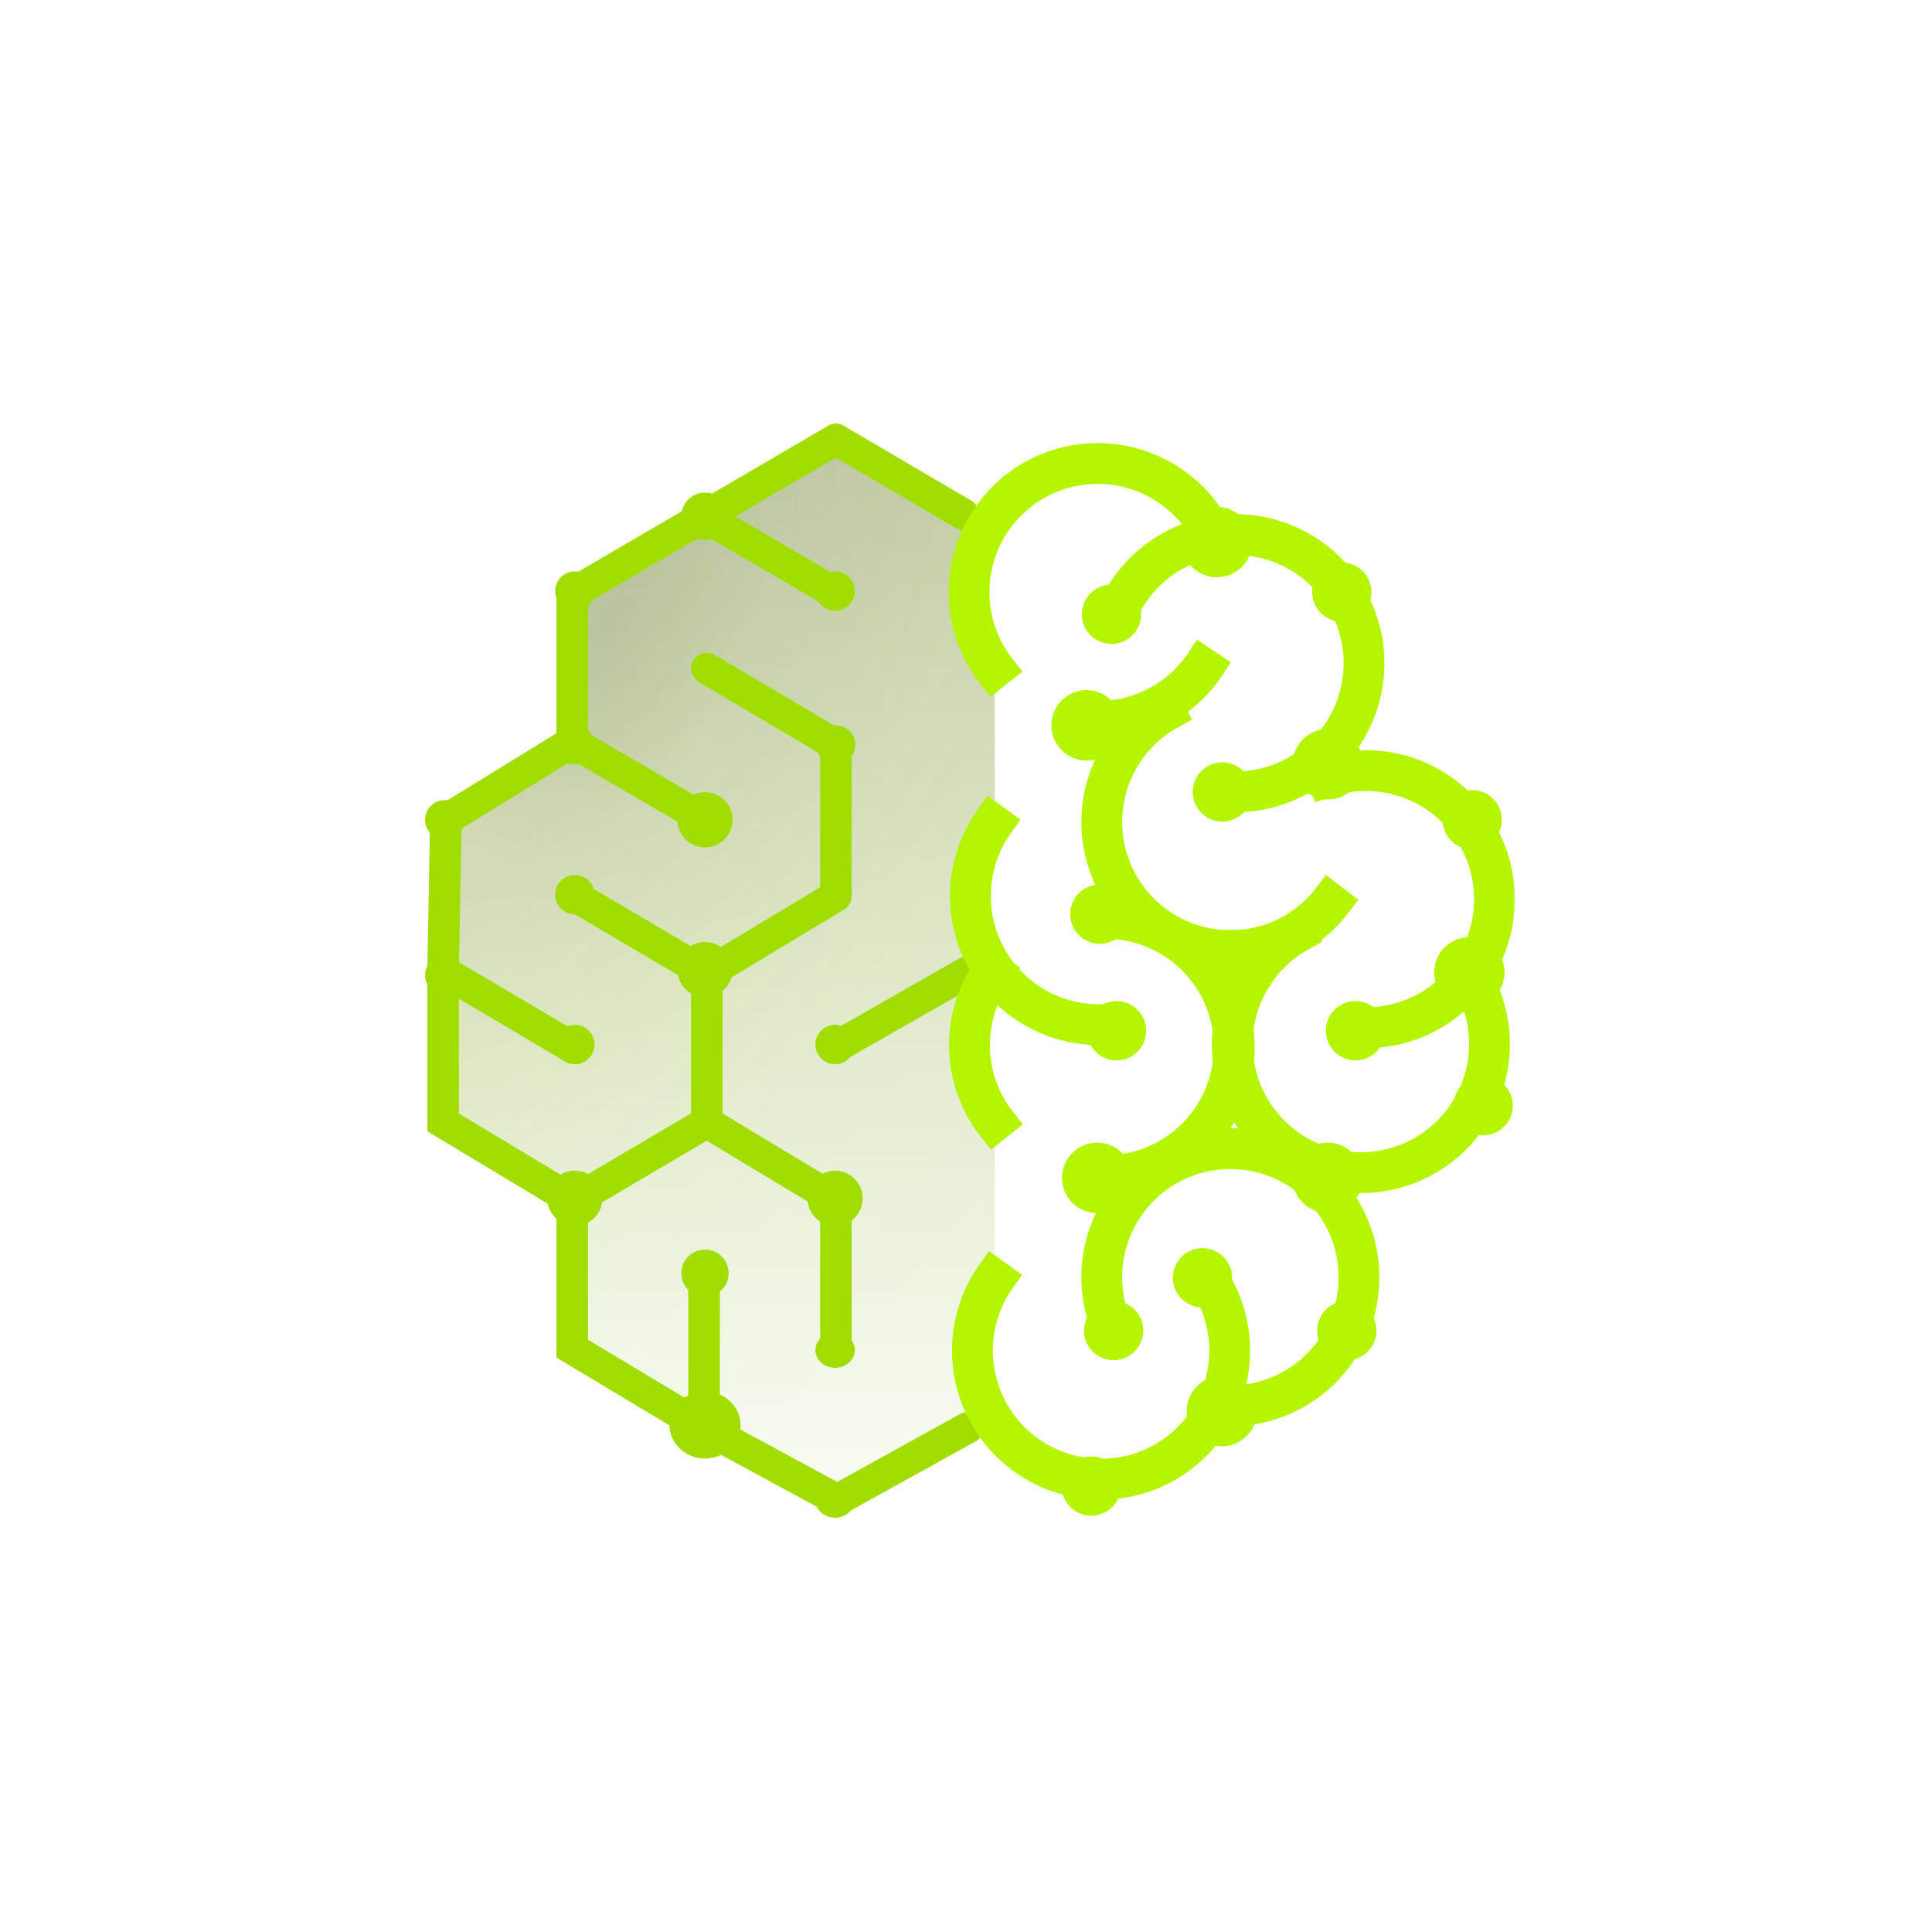 <svg width="150" height="150" viewBox="0 0 150 150" fill="none" xmlns="http://www.w3.org/2000/svg">
<g clip-path="url(#clip0_2400_3242)">
<rect width="150" height="150" rx="75" fill="white"/>
<g filter="url(#filter0_f_2400_3242)">
<path d="M2.168 228.047C15.867 209.575 9.38 176.95 -5.724 157.305L-24.093 149.995L-23.851 238.177C-19.744 240.957 -8.792 242.824 2.168 228.047Z" fill="white" fill-opacity="0.44"/>
</g>
<g filter="url(#filter1_f_2400_3242)">
<path d="M46.36 137.275C-31.044 118.315 -37.589 145.057 -6.253 160.353L-6.931 208.186L21.904 192.071L62.101 153.84L138.329 159.721L201.371 137.653C228.441 99.798 172.831 29.275 126.093 7.837C67.67 -18.96 123.765 156.235 46.36 137.275Z" fill="white" fill-opacity="0.17"/>
</g>
<path d="M64.901 34.119L74.815 39.939L77.235 51.901V63.648L75.031 75.502L77.235 87.141V98.78L75.138 110.85L65.008 116.454L54.663 110.85L44.425 104.707V93.176L34.402 87.141V75.394L34.618 63.648L44.425 57.612V46.081L54.663 40.1L64.901 34.119Z" fill="url(#paint0_linear_2400_3242)" fill-opacity="0.5"/>
<path d="M64.901 34.119L74.815 39.939L77.235 51.901V63.648L75.031 75.502L77.235 87.141V98.78L75.138 110.85L65.008 116.454L54.663 110.85L44.425 104.707V93.176L34.402 87.141V75.394L34.618 63.648L44.425 57.612V46.081L54.663 40.1L64.901 34.119Z" fill="url(#paint1_radial_2400_3242)" fill-opacity="0.2" style="mix-blend-mode:plus-lighter"/>
<path d="M64.901 34.119L74.815 39.939L77.235 51.901V63.648L75.031 75.502L77.235 87.141V98.78L75.138 110.85L65.008 116.454L54.663 110.85L44.425 104.707V93.176L34.402 87.141V75.394L34.618 63.648L44.425 57.612V46.081L54.663 40.1L64.901 34.119Z" fill="url(#paint2_radial_2400_3242)" fill-opacity="0.15" style="mix-blend-mode:plus-lighter"/>
<path d="M74.814 39.939L64.899 34.119M54.877 51.901L64.899 57.828V69.575L54.877 75.61M54.877 75.61L44.639 69.575M54.877 75.61V87.141M54.877 87.141L44.639 93.176M54.877 87.141L64.899 93.176V104.707" stroke="#A2DD00" stroke-width="2.449" stroke-linecap="round" stroke-dasharray="0.15 0.15"/>
<path d="M64.901 34.119L54.663 40.1M44.425 57.612V46.081L54.663 40.1M44.425 57.612L54.77 63.648M44.425 57.612L34.618 63.648L34.402 75.394M34.402 75.394L44.425 81.321M34.402 75.394V87.141L44.425 93.176V104.707L54.663 110.85M54.663 110.85V98.78M54.663 110.85L65.008 116.454L75.138 110.85M65.224 81.106L75.031 75.502M54.663 40.1L64.901 46.081" stroke="#A2DD00" stroke-width="2.449" stroke-linecap="round"/>
<circle cx="54.735" cy="40.077" r="1.837" fill="#A2DD00"/>
<circle cx="44.638" cy="57.828" r="1.509" fill="#A2DD00"/>
<circle cx="64.897" cy="57.828" r="1.509" fill="#A2DD00"/>
<circle cx="54.737" cy="75.281" r="2.143" fill="#A2DD00"/>
<circle cx="34.509" cy="75.718" r="1.509" fill="#A2DD00"/>
<circle cx="44.631" cy="93.035" r="2.143" fill="#A2DD00"/>
<circle cx="64.836" cy="93.035" r="2.143" fill="#A2DD00"/>
<ellipse cx="54.736" cy="110.636" rx="2.755" ry="2.602" fill="#A2DD00"/>
<circle cx="64.837" cy="45.893" r="1.531" fill="#A2DD00"/>
<circle cx="54.737" cy="63.647" r="2.143" fill="#A2DD00"/>
<circle cx="34.531" cy="63.648" r="1.531" fill="#A2DD00"/>
<circle cx="44.632" cy="69.464" r="1.531" fill="#A2DD00"/>
<circle cx="44.632" cy="81.097" r="1.531" fill="#A2DD00"/>
<circle cx="54.735" cy="98.851" r="1.837" fill="#A2DD00"/>
<ellipse cx="64.837" cy="104.821" rx="1.531" ry="1.378" fill="#A2DD00"/>
<ellipse cx="64.837" cy="116.453" rx="1.531" ry="1.378" fill="#A2DD00"/>
<circle cx="64.837" cy="81.097" r="1.531" fill="#A2DD00"/>
<circle cx="44.632" cy="45.893" r="1.531" fill="#A2DD00"/>
<mask id="path-25-outside-1_2400_3242" maskUnits="userSpaceOnUse" x="72.875" y="33.623" width="45" height="85" fill="black">
<rect fill="white" x="72.875" y="33.623" width="45" height="85"/>
<path d="M85.867 56.315C85.867 57.148 85.192 57.824 84.359 57.824C83.525 57.824 82.85 57.148 82.85 56.315C82.85 55.482 83.525 54.806 84.359 54.806C85.192 54.806 85.867 55.482 85.867 56.315Z"/>
<path d="M104.6 59.334C104.6 60.167 103.924 60.843 103.091 60.843C102.258 60.843 101.582 60.167 101.582 59.334C101.582 58.501 102.258 57.825 103.091 57.825C103.924 57.825 104.6 58.501 104.6 59.334Z"/>
<path d="M115.588 75.5C115.588 76.333 114.913 77.008 114.08 77.008C113.246 77.008 112.571 76.333 112.571 75.5C112.571 74.666 113.246 73.991 114.08 73.991C114.913 73.991 115.588 74.666 115.588 75.5Z"/>
<path d="M104.587 91.449C104.587 92.282 103.911 92.957 103.078 92.957C102.245 92.957 101.569 92.282 101.569 91.449C101.569 90.615 102.245 89.94 103.078 89.94C103.911 89.94 104.587 90.615 104.587 91.449Z"/>
<path d="M97.689 75.44C97.689 76.273 96.3 77.117 95.467 77.117C94.634 77.117 93.371 75.041 93.371 74.208C93.371 73.374 95.272 73.428 96.105 73.428C96.938 73.428 97.689 74.606 97.689 75.44Z"/>
<path d="M86.695 91.449C86.695 92.282 86.02 92.958 85.187 92.958C84.353 92.958 83.678 92.282 83.678 91.449C83.678 90.616 84.353 89.94 85.187 89.94C86.02 89.94 86.695 90.616 86.695 91.449Z"/>
<path d="M96.373 109.556C96.373 110.39 95.697 111.065 94.864 111.065C94.031 111.065 93.355 110.39 93.355 109.556C93.355 108.723 94.031 108.048 94.864 108.048C95.697 108.048 96.373 108.723 96.373 109.556Z"/>
<path d="M95.99 42.09C95.99 42.923 95.315 43.598 94.482 43.598C93.648 43.598 92.973 42.923 92.973 42.09C92.973 41.256 93.648 40.581 94.482 40.581C95.315 40.581 95.99 41.256 95.99 42.09Z"/>
<path d="M94.652 41.716C94.05 40.38 93.171 39.188 92.073 38.217C90.975 37.247 89.683 36.521 88.283 36.087C86.884 35.653 85.408 35.522 83.954 35.701C82.499 35.88 81.1 36.367 79.847 37.128C78.595 37.889 77.519 38.907 76.69 40.116C75.861 41.324 75.298 42.695 75.038 44.137C74.779 45.579 74.829 47.06 75.185 48.482C75.541 49.903 76.195 51.233 77.103 52.383L77.667 51.937C76.822 50.867 76.214 49.63 75.882 48.307C75.551 46.984 75.505 45.606 75.746 44.264C75.988 42.922 76.511 41.647 77.283 40.523C78.054 39.398 79.056 38.451 80.221 37.742C81.386 37.034 82.688 36.582 84.041 36.415C85.395 36.248 86.768 36.37 88.07 36.774C89.373 37.177 90.575 37.853 91.596 38.756C92.618 39.659 93.436 40.769 93.996 42.012L94.652 41.716Z"/>
<path d="M95.114 61.807C97.004 61.955 98.899 61.58 100.591 60.723C102.283 59.866 103.707 58.561 104.707 56.95C105.707 55.339 106.245 53.484 106.262 51.587C106.28 49.691 105.776 47.827 104.805 46.198C103.834 44.569 102.435 43.237 100.759 42.35C99.083 41.463 97.195 41.053 95.302 41.166C93.409 41.278 91.584 41.909 90.025 42.989C88.466 44.069 87.234 45.557 86.464 47.29L87.121 47.582C87.838 45.969 88.984 44.585 90.435 43.58C91.885 42.575 93.584 41.988 95.345 41.883C97.106 41.779 98.863 42.16 100.422 42.986C101.982 43.811 103.284 45.05 104.187 46.566C105.09 48.082 105.56 49.816 105.543 51.581C105.527 53.345 105.027 55.072 104.096 56.571C103.165 58.07 101.84 59.284 100.266 60.081C98.692 60.878 96.929 61.228 95.17 61.09L95.114 61.807Z"/>
<path d="M105.244 80.129C106.779 80.248 108.322 80.023 109.759 79.471C111.197 78.918 112.493 78.052 113.553 76.935C114.613 75.818 115.41 74.478 115.886 73.013C116.362 71.549 116.505 69.997 116.305 68.47C116.105 66.943 115.567 65.48 114.729 64.188C113.892 62.895 112.776 61.806 111.464 61C110.152 60.194 108.677 59.69 107.146 59.527C105.614 59.363 104.066 59.544 102.613 60.055L102.852 60.733C104.204 60.258 105.644 60.09 107.069 60.242C108.494 60.394 109.867 60.862 111.088 61.613C112.309 62.363 113.347 63.376 114.126 64.579C114.905 65.781 115.406 67.142 115.592 68.563C115.779 69.984 115.645 71.428 115.202 72.791C114.759 74.154 114.017 75.4 113.031 76.44C112.045 77.479 110.839 78.286 109.501 78.8C108.164 79.314 106.728 79.523 105.3 79.412L105.244 80.129Z"/>
<path d="M90.535 54.757C89.186 55.5 88.02 56.534 87.122 57.785C86.224 59.036 85.616 60.472 85.344 61.988C85.071 63.503 85.14 65.061 85.546 66.546C85.952 68.032 86.685 69.408 87.69 70.574C88.696 71.741 89.949 72.668 91.358 73.288C92.768 73.909 94.298 74.206 95.837 74.16C97.377 74.114 98.886 73.724 100.256 73.02C101.625 72.316 102.821 71.315 103.754 70.091L103.182 69.654C102.313 70.794 101.201 71.725 99.927 72.381C98.653 73.036 97.248 73.398 95.816 73.441C94.383 73.484 92.96 73.207 91.648 72.63C90.337 72.053 89.17 71.19 88.235 70.105C87.299 69.019 86.618 67.739 86.24 66.357C85.862 64.974 85.798 63.525 86.051 62.115C86.305 60.705 86.87 59.369 87.706 58.205C88.542 57.041 89.627 56.078 90.882 55.387L90.535 54.757Z"/>
<path d="M86.509 91.615C89.132 91.445 91.593 90.282 93.391 88.363C95.189 86.444 96.188 83.913 96.186 81.283C96.184 78.654 95.181 76.124 93.381 74.207C91.581 72.291 89.118 71.132 86.494 70.966L86.449 71.683C88.89 71.838 91.182 72.916 92.857 74.7C94.532 76.483 95.465 78.837 95.467 81.284C95.469 83.731 94.539 86.086 92.866 87.872C91.194 89.657 88.904 90.739 86.462 90.897L86.509 91.615Z"/>
<path d="M84.562 56.341C86.379 56.465 88.198 56.108 89.833 55.305C91.468 54.501 92.862 53.28 93.874 51.765L93.276 51.366C92.335 52.776 91.037 53.912 89.516 54.659C87.994 55.407 86.302 55.739 84.611 55.623L84.562 56.341Z"/>
<path d="M100.665 71.997C98.851 72.997 97.378 74.517 96.438 76.363C95.497 78.209 95.133 80.295 95.391 82.35C95.65 84.405 96.519 86.335 97.887 87.891C99.255 89.447 101.058 90.556 103.063 91.075C105.069 91.594 107.184 91.499 109.135 90.803C111.085 90.106 112.782 88.84 114.005 87.168C115.229 85.497 115.922 83.496 115.995 81.426C116.069 79.356 115.519 77.311 114.417 75.557L113.808 75.94C114.834 77.572 115.345 79.475 115.277 81.401C115.208 83.327 114.563 85.188 113.425 86.744C112.287 88.299 110.708 89.478 108.893 90.126C107.078 90.774 105.11 90.862 103.244 90.379C101.378 89.896 99.7 88.864 98.427 87.416C97.154 85.969 96.345 84.172 96.105 82.26C95.864 80.348 96.204 78.407 97.078 76.69C97.953 74.972 99.324 73.557 101.012 72.627L100.665 71.997Z"/>
<path d="M96.001 109.502C98.2 109.4 100.31 108.6 102.023 107.218C103.736 105.835 104.964 103.942 105.527 101.814C106.09 99.685 105.96 97.433 105.155 95.384C104.35 93.335 102.912 91.596 101.051 90.42C99.189 89.244 97.002 88.693 94.805 88.846C92.609 88.999 90.519 89.849 88.839 91.272C87.159 92.695 85.977 94.617 85.464 96.758C84.952 98.899 85.136 101.148 85.989 103.177L86.652 102.899C85.858 101.01 85.687 98.918 86.164 96.926C86.641 94.933 87.741 93.145 89.304 91.821C90.867 90.497 92.812 89.706 94.855 89.564C96.899 89.421 98.935 89.934 100.667 91.028C102.399 92.122 103.737 93.74 104.486 95.647C105.235 97.553 105.356 99.649 104.832 101.63C104.308 103.61 103.166 105.371 101.572 106.658C99.978 107.945 98.014 108.689 95.968 108.783L96.001 109.502Z"/>
<path d="M77.068 98.844C75.979 100.368 75.324 102.16 75.174 104.028C75.023 105.896 75.383 107.77 76.215 109.449C77.046 111.128 78.318 112.55 79.895 113.563C81.472 114.576 83.294 115.141 85.167 115.199C87.04 115.257 88.894 114.805 90.53 113.891C92.166 112.978 93.523 111.637 94.457 110.012C95.39 108.387 95.865 106.539 95.83 104.666C95.795 102.792 95.252 100.963 94.258 99.374L93.649 99.755C94.573 101.234 95.078 102.936 95.111 104.679C95.143 106.422 94.702 108.142 93.833 109.654C92.964 111.166 91.701 112.413 90.179 113.263C88.657 114.113 86.932 114.534 85.189 114.48C83.446 114.426 81.751 113.9 80.284 112.958C78.817 112.016 77.633 110.693 76.859 109.13C76.085 107.567 75.751 105.824 75.89 104.086C76.03 102.348 76.64 100.681 77.653 99.262L77.068 98.844Z"/>
<path d="M76.952 63.495C75.785 65.105 75.106 67.017 74.997 69.003C74.888 70.988 75.353 72.963 76.338 74.691C77.323 76.419 78.784 77.827 80.548 78.745C82.312 79.664 84.303 80.055 86.283 79.871L86.216 79.155C84.374 79.326 82.521 78.962 80.88 78.108C79.239 77.253 77.879 75.943 76.963 74.335C76.047 72.728 75.614 70.89 75.715 69.042C75.816 67.195 76.448 65.415 77.534 63.917L76.952 63.495Z"/>
<path d="M76.937 74.986C75.588 76.811 74.877 79.029 74.912 81.299C74.948 83.568 75.729 85.763 77.136 87.545L77.7 87.099C76.392 85.441 75.665 83.399 75.631 81.287C75.598 79.176 76.26 77.112 77.516 75.413L76.937 74.986Z"/>
<path d="M87.372 47.693C87.372 48.288 86.89 48.771 86.295 48.771C85.699 48.771 85.217 48.288 85.217 47.693C85.217 47.098 85.699 46.616 86.295 46.616C86.89 46.616 87.372 47.098 87.372 47.693Z"/>
<path d="M105.254 45.97C105.254 46.565 104.772 47.047 104.176 47.047C103.581 47.047 103.099 46.565 103.099 45.97C103.099 45.375 103.581 44.892 104.176 44.892C104.772 44.892 105.254 45.375 105.254 45.97Z"/>
<path d="M95.982 61.489C95.982 62.084 95.5 62.567 94.905 62.567C94.309 62.567 93.827 62.084 93.827 61.489C93.827 60.894 94.309 60.411 94.905 60.411C95.5 60.411 95.982 60.894 95.982 61.489Z"/>
<path d="M115.376 63.645C115.376 64.24 114.894 64.722 114.299 64.722C113.703 64.722 113.221 64.24 113.221 63.645C113.221 63.05 113.703 62.567 114.299 62.567C114.894 62.567 115.376 63.05 115.376 63.645Z"/>
<path d="M106.318 80.026C106.318 80.621 105.835 81.104 105.24 81.104C104.645 81.104 104.163 80.621 104.163 80.026C104.163 79.431 104.645 78.948 105.24 78.948C105.835 78.948 106.318 79.431 106.318 80.026Z"/>
<path d="M94.441 99.21C94.441 99.805 93.958 100.288 93.363 100.288C92.768 100.288 92.285 99.805 92.285 99.21C92.285 98.615 92.768 98.132 93.363 98.132C93.958 98.132 94.441 98.615 94.441 99.21Z"/>
<path d="M87.542 103.305C87.542 103.9 87.059 104.383 86.464 104.383C85.869 104.383 85.387 103.9 85.387 103.305C85.387 102.71 85.869 102.228 86.464 102.228C87.059 102.228 87.542 102.71 87.542 103.305Z"/>
<path d="M105.644 103.306C105.644 103.901 105.162 104.383 104.567 104.383C103.972 104.383 103.489 103.901 103.489 103.306C103.489 102.71 103.972 102.228 104.567 102.228C105.162 102.228 105.644 102.71 105.644 103.306Z"/>
<path d="M85.808 115.376C85.808 115.972 85.325 116.454 84.73 116.454C84.135 116.454 83.652 115.972 83.652 115.376C83.652 114.781 84.135 114.299 84.73 114.299C85.325 114.299 85.808 114.781 85.808 115.376Z"/>
<path d="M87.765 80.027C87.765 80.623 87.282 81.105 86.687 81.105C86.092 81.105 85.609 80.623 85.609 80.027C85.609 79.432 86.092 78.95 86.687 78.95C87.282 78.95 87.765 79.432 87.765 80.027Z"/>
<path d="M86.469 70.975C86.469 71.57 85.986 72.053 85.391 72.053C84.796 72.053 84.314 71.57 84.314 70.975C84.314 70.38 84.796 69.897 85.391 69.897C85.986 69.897 86.469 70.38 86.469 70.975Z"/>
<path d="M116.229 85.846C116.229 86.441 115.747 86.923 115.151 86.923C114.556 86.923 114.074 86.441 114.074 85.846C114.074 85.25 114.556 84.768 115.151 84.768C115.747 84.768 116.229 85.25 116.229 85.846Z"/>
</mask>
<path d="M85.867 56.315C85.867 57.148 85.192 57.824 84.359 57.824C83.525 57.824 82.85 57.148 82.85 56.315C82.85 55.482 83.525 54.806 84.359 54.806C85.192 54.806 85.867 55.482 85.867 56.315Z" fill="#B4F501"/>
<path d="M104.6 59.334C104.6 60.167 103.924 60.843 103.091 60.843C102.258 60.843 101.582 60.167 101.582 59.334C101.582 58.501 102.258 57.825 103.091 57.825C103.924 57.825 104.6 58.501 104.6 59.334Z" fill="#B4F501"/>
<path d="M115.588 75.5C115.588 76.333 114.913 77.008 114.08 77.008C113.246 77.008 112.571 76.333 112.571 75.5C112.571 74.666 113.246 73.991 114.08 73.991C114.913 73.991 115.588 74.666 115.588 75.5Z" fill="#B4F501"/>
<path d="M104.587 91.449C104.587 92.282 103.911 92.957 103.078 92.957C102.245 92.957 101.569 92.282 101.569 91.449C101.569 90.615 102.245 89.94 103.078 89.94C103.911 89.94 104.587 90.615 104.587 91.449Z" fill="#B4F501"/>
<path d="M97.689 75.44C97.689 76.273 96.3 77.117 95.467 77.117C94.634 77.117 93.371 75.041 93.371 74.208C93.371 73.374 95.272 73.428 96.105 73.428C96.938 73.428 97.689 74.606 97.689 75.44Z" fill="#B4F501"/>
<path d="M86.695 91.449C86.695 92.282 86.02 92.958 85.187 92.958C84.353 92.958 83.678 92.282 83.678 91.449C83.678 90.616 84.353 89.94 85.187 89.94C86.02 89.94 86.695 90.616 86.695 91.449Z" fill="#B4F501"/>
<path d="M96.373 109.556C96.373 110.39 95.697 111.065 94.864 111.065C94.031 111.065 93.355 110.39 93.355 109.556C93.355 108.723 94.031 108.048 94.864 108.048C95.697 108.048 96.373 108.723 96.373 109.556Z" fill="#B4F501"/>
<path d="M95.99 42.09C95.99 42.923 95.315 43.598 94.482 43.598C93.648 43.598 92.973 42.923 92.973 42.09C92.973 41.256 93.648 40.581 94.482 40.581C95.315 40.581 95.99 41.256 95.99 42.09Z" fill="#B4F501"/>
<path d="M94.652 41.716C94.05 40.38 93.171 39.188 92.073 38.217C90.975 37.247 89.683 36.521 88.283 36.087C86.884 35.653 85.408 35.522 83.954 35.701C82.499 35.88 81.1 36.367 79.847 37.128C78.595 37.889 77.519 38.907 76.69 40.116C75.861 41.324 75.298 42.695 75.038 44.137C74.779 45.579 74.829 47.06 75.185 48.482C75.541 49.903 76.195 51.233 77.103 52.383L77.667 51.937C76.822 50.867 76.214 49.63 75.882 48.307C75.551 46.984 75.505 45.606 75.746 44.264C75.988 42.922 76.511 41.647 77.283 40.523C78.054 39.398 79.056 38.451 80.221 37.742C81.386 37.034 82.688 36.582 84.041 36.415C85.395 36.248 86.768 36.37 88.07 36.774C89.373 37.177 90.575 37.853 91.596 38.756C92.618 39.659 93.436 40.769 93.996 42.012L94.652 41.716Z" fill="#B4F501"/>
<path d="M95.114 61.807C97.004 61.955 98.899 61.58 100.591 60.723C102.283 59.866 103.707 58.561 104.707 56.95C105.707 55.339 106.245 53.484 106.262 51.587C106.28 49.691 105.776 47.827 104.805 46.198C103.834 44.569 102.435 43.237 100.759 42.35C99.083 41.463 97.195 41.053 95.302 41.166C93.409 41.278 91.584 41.909 90.025 42.989C88.466 44.069 87.234 45.557 86.464 47.29L87.121 47.582C87.838 45.969 88.984 44.585 90.435 43.58C91.885 42.575 93.584 41.988 95.345 41.883C97.106 41.779 98.863 42.16 100.422 42.986C101.982 43.811 103.284 45.05 104.187 46.566C105.09 48.082 105.56 49.816 105.543 51.581C105.527 53.345 105.027 55.072 104.096 56.571C103.165 58.07 101.84 59.284 100.266 60.081C98.692 60.878 96.929 61.228 95.17 61.09L95.114 61.807Z" fill="#B4F501"/>
<path d="M105.244 80.129C106.779 80.248 108.322 80.023 109.759 79.471C111.197 78.918 112.493 78.052 113.553 76.935C114.613 75.818 115.41 74.478 115.886 73.013C116.362 71.549 116.505 69.997 116.305 68.47C116.105 66.943 115.567 65.48 114.729 64.188C113.892 62.895 112.776 61.806 111.464 61C110.152 60.194 108.677 59.69 107.146 59.527C105.614 59.363 104.066 59.544 102.613 60.055L102.852 60.733C104.204 60.258 105.644 60.09 107.069 60.242C108.494 60.394 109.867 60.862 111.088 61.613C112.309 62.363 113.347 63.376 114.126 64.579C114.905 65.781 115.406 67.142 115.592 68.563C115.779 69.984 115.645 71.428 115.202 72.791C114.759 74.154 114.017 75.4 113.031 76.44C112.045 77.479 110.839 78.286 109.501 78.8C108.164 79.314 106.728 79.523 105.3 79.412L105.244 80.129Z" fill="#B4F501"/>
<path d="M90.535 54.757C89.186 55.5 88.02 56.534 87.122 57.785C86.224 59.036 85.616 60.472 85.344 61.988C85.071 63.503 85.14 65.061 85.546 66.546C85.952 68.032 86.685 69.408 87.69 70.574C88.696 71.741 89.949 72.668 91.358 73.288C92.768 73.909 94.298 74.206 95.837 74.16C97.377 74.114 98.886 73.724 100.256 73.02C101.625 72.316 102.821 71.315 103.754 70.091L103.182 69.654C102.313 70.794 101.201 71.725 99.927 72.381C98.653 73.036 97.248 73.398 95.816 73.441C94.383 73.484 92.96 73.207 91.648 72.63C90.337 72.053 89.17 71.19 88.235 70.105C87.299 69.019 86.618 67.739 86.24 66.357C85.862 64.974 85.798 63.525 86.051 62.115C86.305 60.705 86.87 59.369 87.706 58.205C88.542 57.041 89.627 56.078 90.882 55.387L90.535 54.757Z" fill="#B4F501"/>
<path d="M86.509 91.615C89.132 91.445 91.593 90.282 93.391 88.363C95.189 86.444 96.188 83.913 96.186 81.283C96.184 78.654 95.181 76.124 93.381 74.207C91.581 72.291 89.118 71.132 86.494 70.966L86.449 71.683C88.89 71.838 91.182 72.916 92.857 74.7C94.532 76.483 95.465 78.837 95.467 81.284C95.469 83.731 94.539 86.086 92.866 87.872C91.194 89.657 88.904 90.739 86.462 90.897L86.509 91.615Z" fill="#B4F501"/>
<path d="M84.562 56.341C86.379 56.465 88.198 56.108 89.833 55.305C91.468 54.501 92.862 53.28 93.874 51.765L93.276 51.366C92.335 52.776 91.037 53.912 89.516 54.659C87.994 55.407 86.302 55.739 84.611 55.623L84.562 56.341Z" fill="#B4F501"/>
<path d="M100.665 71.997C98.851 72.997 97.378 74.517 96.438 76.363C95.497 78.209 95.133 80.295 95.391 82.35C95.65 84.405 96.519 86.335 97.887 87.891C99.255 89.447 101.058 90.556 103.063 91.075C105.069 91.594 107.184 91.499 109.135 90.803C111.085 90.106 112.782 88.84 114.005 87.168C115.229 85.497 115.922 83.496 115.995 81.426C116.069 79.356 115.519 77.311 114.417 75.557L113.808 75.94C114.834 77.572 115.345 79.475 115.277 81.401C115.208 83.327 114.563 85.188 113.425 86.744C112.287 88.299 110.708 89.478 108.893 90.126C107.078 90.774 105.11 90.862 103.244 90.379C101.378 89.896 99.7 88.864 98.427 87.416C97.154 85.969 96.345 84.172 96.105 82.26C95.864 80.348 96.204 78.407 97.078 76.69C97.953 74.972 99.324 73.557 101.012 72.627L100.665 71.997Z" fill="#B4F501"/>
<path d="M96.001 109.502C98.2 109.4 100.31 108.6 102.023 107.218C103.736 105.835 104.964 103.942 105.527 101.814C106.09 99.685 105.96 97.433 105.155 95.384C104.35 93.335 102.912 91.596 101.051 90.42C99.189 89.244 97.002 88.693 94.805 88.846C92.609 88.999 90.519 89.849 88.839 91.272C87.159 92.695 85.977 94.617 85.464 96.758C84.952 98.899 85.136 101.148 85.989 103.177L86.652 102.899C85.858 101.01 85.687 98.918 86.164 96.926C86.641 94.933 87.741 93.145 89.304 91.821C90.867 90.497 92.812 89.706 94.855 89.564C96.899 89.421 98.935 89.934 100.667 91.028C102.399 92.122 103.737 93.74 104.486 95.647C105.235 97.553 105.356 99.649 104.832 101.63C104.308 103.61 103.166 105.371 101.572 106.658C99.978 107.945 98.014 108.689 95.968 108.783L96.001 109.502Z" fill="#B4F501"/>
<path d="M77.068 98.844C75.979 100.368 75.324 102.16 75.174 104.028C75.023 105.896 75.383 107.77 76.215 109.449C77.046 111.128 78.318 112.55 79.895 113.563C81.472 114.576 83.294 115.141 85.167 115.199C87.04 115.257 88.894 114.805 90.53 113.891C92.166 112.978 93.523 111.637 94.457 110.012C95.39 108.387 95.865 106.539 95.83 104.666C95.795 102.792 95.252 100.963 94.258 99.374L93.649 99.755C94.573 101.234 95.078 102.936 95.111 104.679C95.143 106.422 94.702 108.142 93.833 109.654C92.964 111.166 91.701 112.413 90.179 113.263C88.657 114.113 86.932 114.534 85.189 114.48C83.446 114.426 81.751 113.9 80.284 112.958C78.817 112.016 77.633 110.693 76.859 109.13C76.085 107.567 75.751 105.824 75.89 104.086C76.03 102.348 76.64 100.681 77.653 99.262L77.068 98.844Z" fill="#B4F501"/>
<path d="M76.952 63.495C75.785 65.105 75.106 67.017 74.997 69.003C74.888 70.988 75.353 72.963 76.338 74.691C77.323 76.419 78.784 77.827 80.548 78.745C82.312 79.664 84.303 80.055 86.283 79.871L86.216 79.155C84.374 79.326 82.521 78.962 80.88 78.108C79.239 77.253 77.879 75.943 76.963 74.335C76.047 72.728 75.614 70.89 75.715 69.042C75.816 67.195 76.448 65.415 77.534 63.917L76.952 63.495Z" fill="#B4F501"/>
<path d="M76.937 74.986C75.588 76.811 74.877 79.029 74.912 81.299C74.948 83.568 75.729 85.763 77.136 87.545L77.7 87.099C76.392 85.441 75.665 83.399 75.631 81.287C75.598 79.176 76.26 77.112 77.516 75.413L76.937 74.986Z" fill="#B4F501"/>
<path d="M87.372 47.693C87.372 48.288 86.89 48.771 86.295 48.771C85.699 48.771 85.217 48.288 85.217 47.693C85.217 47.098 85.699 46.616 86.295 46.616C86.89 46.616 87.372 47.098 87.372 47.693Z" fill="#B4F501"/>
<path d="M105.254 45.97C105.254 46.565 104.772 47.047 104.176 47.047C103.581 47.047 103.099 46.565 103.099 45.97C103.099 45.375 103.581 44.892 104.176 44.892C104.772 44.892 105.254 45.375 105.254 45.97Z" fill="#B4F501"/>
<path d="M95.982 61.489C95.982 62.084 95.5 62.567 94.905 62.567C94.309 62.567 93.827 62.084 93.827 61.489C93.827 60.894 94.309 60.411 94.905 60.411C95.5 60.411 95.982 60.894 95.982 61.489Z" fill="#B4F501"/>
<path d="M115.376 63.645C115.376 64.24 114.894 64.722 114.299 64.722C113.703 64.722 113.221 64.24 113.221 63.645C113.221 63.05 113.703 62.567 114.299 62.567C114.894 62.567 115.376 63.05 115.376 63.645Z" fill="#B4F501"/>
<path d="M106.318 80.026C106.318 80.621 105.835 81.104 105.24 81.104C104.645 81.104 104.163 80.621 104.163 80.026C104.163 79.431 104.645 78.948 105.24 78.948C105.835 78.948 106.318 79.431 106.318 80.026Z" fill="#B4F501"/>
<path d="M94.441 99.21C94.441 99.805 93.958 100.288 93.363 100.288C92.768 100.288 92.285 99.805 92.285 99.21C92.285 98.615 92.768 98.132 93.363 98.132C93.958 98.132 94.441 98.615 94.441 99.21Z" fill="#B4F501"/>
<path d="M87.542 103.305C87.542 103.9 87.059 104.383 86.464 104.383C85.869 104.383 85.387 103.9 85.387 103.305C85.387 102.71 85.869 102.228 86.464 102.228C87.059 102.228 87.542 102.71 87.542 103.305Z" fill="#B4F501"/>
<path d="M105.644 103.306C105.644 103.901 105.162 104.383 104.567 104.383C103.972 104.383 103.489 103.901 103.489 103.306C103.489 102.71 103.972 102.228 104.567 102.228C105.162 102.228 105.644 102.71 105.644 103.306Z" fill="#B4F501"/>
<path d="M85.808 115.376C85.808 115.972 85.325 116.454 84.73 116.454C84.135 116.454 83.652 115.972 83.652 115.376C83.652 114.781 84.135 114.299 84.73 114.299C85.325 114.299 85.808 114.781 85.808 115.376Z" fill="#B4F501"/>
<path d="M87.765 80.027C87.765 80.623 87.282 81.105 86.687 81.105C86.092 81.105 85.609 80.623 85.609 80.027C85.609 79.432 86.092 78.95 86.687 78.95C87.282 78.95 87.765 79.432 87.765 80.027Z" fill="#B4F501"/>
<path d="M86.469 70.975C86.469 71.57 85.986 72.053 85.391 72.053C84.796 72.053 84.314 71.57 84.314 70.975C84.314 70.38 84.796 69.897 85.391 69.897C85.986 69.897 86.469 70.38 86.469 70.975Z" fill="#B4F501"/>
<path d="M116.229 85.846C116.229 86.441 115.747 86.923 115.151 86.923C114.556 86.923 114.074 86.441 114.074 85.846C114.074 85.25 114.556 84.768 115.151 84.768C115.747 84.768 116.229 85.25 116.229 85.846Z" fill="#B4F501"/>
<path d="M85.867 56.315C85.867 57.148 85.192 57.824 84.359 57.824C83.525 57.824 82.85 57.148 82.85 56.315C82.85 55.482 83.525 54.806 84.359 54.806C85.192 54.806 85.867 55.482 85.867 56.315Z" stroke="#B4F501" stroke-width="2.449" mask="url(#path-25-outside-1_2400_3242)"/>
<path d="M104.6 59.334C104.6 60.167 103.924 60.843 103.091 60.843C102.258 60.843 101.582 60.167 101.582 59.334C101.582 58.501 102.258 57.825 103.091 57.825C103.924 57.825 104.6 58.501 104.6 59.334Z" stroke="#B4F501" stroke-width="2.449" mask="url(#path-25-outside-1_2400_3242)"/>
<path d="M115.588 75.5C115.588 76.333 114.913 77.008 114.08 77.008C113.246 77.008 112.571 76.333 112.571 75.5C112.571 74.666 113.246 73.991 114.08 73.991C114.913 73.991 115.588 74.666 115.588 75.5Z" stroke="#B4F501" stroke-width="2.449" mask="url(#path-25-outside-1_2400_3242)"/>
<path d="M104.587 91.449C104.587 92.282 103.911 92.957 103.078 92.957C102.245 92.957 101.569 92.282 101.569 91.449C101.569 90.615 102.245 89.94 103.078 89.94C103.911 89.94 104.587 90.615 104.587 91.449Z" stroke="#B4F501" stroke-width="2.449" mask="url(#path-25-outside-1_2400_3242)"/>
<path d="M97.689 75.44C97.689 76.273 96.3 77.117 95.467 77.117C94.634 77.117 93.371 75.041 93.371 74.208C93.371 73.374 95.272 73.428 96.105 73.428C96.938 73.428 97.689 74.606 97.689 75.44Z" stroke="#B4F501" stroke-width="2.449" mask="url(#path-25-outside-1_2400_3242)"/>
<path d="M86.695 91.449C86.695 92.282 86.02 92.958 85.187 92.958C84.353 92.958 83.678 92.282 83.678 91.449C83.678 90.616 84.353 89.94 85.187 89.94C86.02 89.94 86.695 90.616 86.695 91.449Z" stroke="#B4F501" stroke-width="2.449" mask="url(#path-25-outside-1_2400_3242)"/>
<path d="M96.373 109.556C96.373 110.39 95.697 111.065 94.864 111.065C94.031 111.065 93.355 110.39 93.355 109.556C93.355 108.723 94.031 108.048 94.864 108.048C95.697 108.048 96.373 108.723 96.373 109.556Z" stroke="#B4F501" stroke-width="2.449" mask="url(#path-25-outside-1_2400_3242)"/>
<path d="M95.99 42.09C95.99 42.923 95.315 43.598 94.482 43.598C93.648 43.598 92.973 42.923 92.973 42.09C92.973 41.256 93.648 40.581 94.482 40.581C95.315 40.581 95.99 41.256 95.99 42.09Z" stroke="#B4F501" stroke-width="2.449" mask="url(#path-25-outside-1_2400_3242)"/>
<path d="M94.652 41.716C94.05 40.38 93.171 39.188 92.073 38.217C90.975 37.247 89.683 36.521 88.283 36.087C86.884 35.653 85.408 35.522 83.954 35.701C82.499 35.88 81.1 36.367 79.847 37.128C78.595 37.889 77.519 38.907 76.69 40.116C75.861 41.324 75.298 42.695 75.038 44.137C74.779 45.579 74.829 47.06 75.185 48.482C75.541 49.903 76.195 51.233 77.103 52.383L77.667 51.937C76.822 50.867 76.214 49.63 75.882 48.307C75.551 46.984 75.505 45.606 75.746 44.264C75.988 42.922 76.511 41.647 77.283 40.523C78.054 39.398 79.056 38.451 80.221 37.742C81.386 37.034 82.688 36.582 84.041 36.415C85.395 36.248 86.768 36.37 88.07 36.774C89.373 37.177 90.575 37.853 91.596 38.756C92.618 39.659 93.436 40.769 93.996 42.012L94.652 41.716Z" stroke="#B4F501" stroke-width="2.449" mask="url(#path-25-outside-1_2400_3242)"/>
<path d="M95.114 61.807C97.004 61.955 98.899 61.58 100.591 60.723C102.283 59.866 103.707 58.561 104.707 56.95C105.707 55.339 106.245 53.484 106.262 51.587C106.28 49.691 105.776 47.827 104.805 46.198C103.834 44.569 102.435 43.237 100.759 42.35C99.083 41.463 97.195 41.053 95.302 41.166C93.409 41.278 91.584 41.909 90.025 42.989C88.466 44.069 87.234 45.557 86.464 47.29L87.121 47.582C87.838 45.969 88.984 44.585 90.435 43.58C91.885 42.575 93.584 41.988 95.345 41.883C97.106 41.779 98.863 42.16 100.422 42.986C101.982 43.811 103.284 45.05 104.187 46.566C105.09 48.082 105.56 49.816 105.543 51.581C105.527 53.345 105.027 55.072 104.096 56.571C103.165 58.07 101.84 59.284 100.266 60.081C98.692 60.878 96.929 61.228 95.17 61.09L95.114 61.807Z" stroke="#B4F501" stroke-width="2.449" mask="url(#path-25-outside-1_2400_3242)"/>
<path d="M105.244 80.129C106.779 80.248 108.322 80.023 109.759 79.471C111.197 78.918 112.493 78.052 113.553 76.935C114.613 75.818 115.41 74.478 115.886 73.013C116.362 71.549 116.505 69.997 116.305 68.47C116.105 66.943 115.567 65.48 114.729 64.188C113.892 62.895 112.776 61.806 111.464 61C110.152 60.194 108.677 59.69 107.146 59.527C105.614 59.363 104.066 59.544 102.613 60.055L102.852 60.733C104.204 60.258 105.644 60.09 107.069 60.242C108.494 60.394 109.867 60.862 111.088 61.613C112.309 62.363 113.347 63.376 114.126 64.579C114.905 65.781 115.406 67.142 115.592 68.563C115.779 69.984 115.645 71.428 115.202 72.791C114.759 74.154 114.017 75.4 113.031 76.44C112.045 77.479 110.839 78.286 109.501 78.8C108.164 79.314 106.728 79.523 105.3 79.412L105.244 80.129Z" stroke="#B4F501" stroke-width="2.449" mask="url(#path-25-outside-1_2400_3242)"/>
<path d="M90.535 54.757C89.186 55.5 88.02 56.534 87.122 57.785C86.224 59.036 85.616 60.472 85.344 61.988C85.071 63.503 85.14 65.061 85.546 66.546C85.952 68.032 86.685 69.408 87.69 70.574C88.696 71.741 89.949 72.668 91.358 73.288C92.768 73.909 94.298 74.206 95.837 74.16C97.377 74.114 98.886 73.724 100.256 73.02C101.625 72.316 102.821 71.315 103.754 70.091L103.182 69.654C102.313 70.794 101.201 71.725 99.927 72.381C98.653 73.036 97.248 73.398 95.816 73.441C94.383 73.484 92.96 73.207 91.648 72.63C90.337 72.053 89.17 71.19 88.235 70.105C87.299 69.019 86.618 67.739 86.24 66.357C85.862 64.974 85.798 63.525 86.051 62.115C86.305 60.705 86.87 59.369 87.706 58.205C88.542 57.041 89.627 56.078 90.882 55.387L90.535 54.757Z" stroke="#B4F501" stroke-width="2.449" mask="url(#path-25-outside-1_2400_3242)"/>
<path d="M86.509 91.615C89.132 91.445 91.593 90.282 93.391 88.363C95.189 86.444 96.188 83.913 96.186 81.283C96.184 78.654 95.181 76.124 93.381 74.207C91.581 72.291 89.118 71.132 86.494 70.966L86.449 71.683C88.89 71.838 91.182 72.916 92.857 74.7C94.532 76.483 95.465 78.837 95.467 81.284C95.469 83.731 94.539 86.086 92.866 87.872C91.194 89.657 88.904 90.739 86.462 90.897L86.509 91.615Z" stroke="#B4F501" stroke-width="2.449" mask="url(#path-25-outside-1_2400_3242)"/>
<path d="M84.562 56.341C86.379 56.465 88.198 56.108 89.833 55.305C91.468 54.501 92.862 53.28 93.874 51.765L93.276 51.366C92.335 52.776 91.037 53.912 89.516 54.659C87.994 55.407 86.302 55.739 84.611 55.623L84.562 56.341Z" stroke="#B4F501" stroke-width="2.449" mask="url(#path-25-outside-1_2400_3242)"/>
<path d="M100.665 71.997C98.851 72.997 97.378 74.517 96.438 76.363C95.497 78.209 95.133 80.295 95.391 82.35C95.65 84.405 96.519 86.335 97.887 87.891C99.255 89.447 101.058 90.556 103.063 91.075C105.069 91.594 107.184 91.499 109.135 90.803C111.085 90.106 112.782 88.84 114.005 87.168C115.229 85.497 115.922 83.496 115.995 81.426C116.069 79.356 115.519 77.311 114.417 75.557L113.808 75.94C114.834 77.572 115.345 79.475 115.277 81.401C115.208 83.327 114.563 85.188 113.425 86.744C112.287 88.299 110.708 89.478 108.893 90.126C107.078 90.774 105.11 90.862 103.244 90.379C101.378 89.896 99.7 88.864 98.427 87.416C97.154 85.969 96.345 84.172 96.105 82.26C95.864 80.348 96.204 78.407 97.078 76.69C97.953 74.972 99.324 73.557 101.012 72.627L100.665 71.997Z" stroke="#B4F501" stroke-width="2.449" mask="url(#path-25-outside-1_2400_3242)"/>
<path d="M96.001 109.502C98.2 109.4 100.31 108.6 102.023 107.218C103.736 105.835 104.964 103.942 105.527 101.814C106.09 99.685 105.96 97.433 105.155 95.384C104.35 93.335 102.912 91.596 101.051 90.42C99.189 89.244 97.002 88.693 94.805 88.846C92.609 88.999 90.519 89.849 88.839 91.272C87.159 92.695 85.977 94.617 85.464 96.758C84.952 98.899 85.136 101.148 85.989 103.177L86.652 102.899C85.858 101.01 85.687 98.918 86.164 96.926C86.641 94.933 87.741 93.145 89.304 91.821C90.867 90.497 92.812 89.706 94.855 89.564C96.899 89.421 98.935 89.934 100.667 91.028C102.399 92.122 103.737 93.74 104.486 95.647C105.235 97.553 105.356 99.649 104.832 101.63C104.308 103.61 103.166 105.371 101.572 106.658C99.978 107.945 98.014 108.689 95.968 108.783L96.001 109.502Z" stroke="#B4F501" stroke-width="2.449" mask="url(#path-25-outside-1_2400_3242)"/>
<path d="M77.068 98.844C75.979 100.368 75.324 102.16 75.174 104.028C75.023 105.896 75.383 107.77 76.215 109.449C77.046 111.128 78.318 112.55 79.895 113.563C81.472 114.576 83.294 115.141 85.167 115.199C87.04 115.257 88.894 114.805 90.53 113.891C92.166 112.978 93.523 111.637 94.457 110.012C95.39 108.387 95.865 106.539 95.83 104.666C95.795 102.792 95.252 100.963 94.258 99.374L93.649 99.755C94.573 101.234 95.078 102.936 95.111 104.679C95.143 106.422 94.702 108.142 93.833 109.654C92.964 111.166 91.701 112.413 90.179 113.263C88.657 114.113 86.932 114.534 85.189 114.48C83.446 114.426 81.751 113.9 80.284 112.958C78.817 112.016 77.633 110.693 76.859 109.13C76.085 107.567 75.751 105.824 75.89 104.086C76.03 102.348 76.64 100.681 77.653 99.262L77.068 98.844Z" stroke="#B4F501" stroke-width="2.449" mask="url(#path-25-outside-1_2400_3242)"/>
<path d="M76.952 63.495C75.785 65.105 75.106 67.017 74.997 69.003C74.888 70.988 75.353 72.963 76.338 74.691C77.323 76.419 78.784 77.827 80.548 78.745C82.312 79.664 84.303 80.055 86.283 79.871L86.216 79.155C84.374 79.326 82.521 78.962 80.88 78.108C79.239 77.253 77.879 75.943 76.963 74.335C76.047 72.728 75.614 70.89 75.715 69.042C75.816 67.195 76.448 65.415 77.534 63.917L76.952 63.495Z" stroke="#B4F501" stroke-width="2.449" mask="url(#path-25-outside-1_2400_3242)"/>
<path d="M76.937 74.986C75.588 76.811 74.877 79.029 74.912 81.299C74.948 83.568 75.729 85.763 77.136 87.545L77.7 87.099C76.392 85.441 75.665 83.399 75.631 81.287C75.598 79.176 76.26 77.112 77.516 75.413L76.937 74.986Z" stroke="#B4F501" stroke-width="2.449" mask="url(#path-25-outside-1_2400_3242)"/>
<path d="M87.372 47.693C87.372 48.288 86.89 48.771 86.295 48.771C85.699 48.771 85.217 48.288 85.217 47.693C85.217 47.098 85.699 46.616 86.295 46.616C86.89 46.616 87.372 47.098 87.372 47.693Z" stroke="#B4F501" stroke-width="2.449" mask="url(#path-25-outside-1_2400_3242)"/>
<path d="M105.254 45.97C105.254 46.565 104.772 47.047 104.176 47.047C103.581 47.047 103.099 46.565 103.099 45.97C103.099 45.375 103.581 44.892 104.176 44.892C104.772 44.892 105.254 45.375 105.254 45.97Z" stroke="#B4F501" stroke-width="2.449" mask="url(#path-25-outside-1_2400_3242)"/>
<path d="M95.982 61.489C95.982 62.084 95.5 62.567 94.905 62.567C94.309 62.567 93.827 62.084 93.827 61.489C93.827 60.894 94.309 60.411 94.905 60.411C95.5 60.411 95.982 60.894 95.982 61.489Z" stroke="#B4F501" stroke-width="2.449" mask="url(#path-25-outside-1_2400_3242)"/>
<path d="M115.376 63.645C115.376 64.24 114.894 64.722 114.299 64.722C113.703 64.722 113.221 64.24 113.221 63.645C113.221 63.05 113.703 62.567 114.299 62.567C114.894 62.567 115.376 63.05 115.376 63.645Z" stroke="#B4F501" stroke-width="2.449" mask="url(#path-25-outside-1_2400_3242)"/>
<path d="M106.318 80.026C106.318 80.621 105.835 81.104 105.24 81.104C104.645 81.104 104.163 80.621 104.163 80.026C104.163 79.431 104.645 78.948 105.24 78.948C105.835 78.948 106.318 79.431 106.318 80.026Z" stroke="#B4F501" stroke-width="2.449" mask="url(#path-25-outside-1_2400_3242)"/>
<path d="M94.441 99.21C94.441 99.805 93.958 100.288 93.363 100.288C92.768 100.288 92.285 99.805 92.285 99.21C92.285 98.615 92.768 98.132 93.363 98.132C93.958 98.132 94.441 98.615 94.441 99.21Z" stroke="#B4F501" stroke-width="2.449" mask="url(#path-25-outside-1_2400_3242)"/>
<path d="M87.542 103.305C87.542 103.9 87.059 104.383 86.464 104.383C85.869 104.383 85.387 103.9 85.387 103.305C85.387 102.71 85.869 102.228 86.464 102.228C87.059 102.228 87.542 102.71 87.542 103.305Z" stroke="#B4F501" stroke-width="2.449" mask="url(#path-25-outside-1_2400_3242)"/>
<path d="M105.644 103.306C105.644 103.901 105.162 104.383 104.567 104.383C103.972 104.383 103.489 103.901 103.489 103.306C103.489 102.71 103.972 102.228 104.567 102.228C105.162 102.228 105.644 102.71 105.644 103.306Z" stroke="#B4F501" stroke-width="2.449" mask="url(#path-25-outside-1_2400_3242)"/>
<path d="M85.808 115.376C85.808 115.972 85.325 116.454 84.73 116.454C84.135 116.454 83.652 115.972 83.652 115.376C83.652 114.781 84.135 114.299 84.73 114.299C85.325 114.299 85.808 114.781 85.808 115.376Z" stroke="#B4F501" stroke-width="2.449" mask="url(#path-25-outside-1_2400_3242)"/>
<path d="M87.765 80.027C87.765 80.623 87.282 81.105 86.687 81.105C86.092 81.105 85.609 80.623 85.609 80.027C85.609 79.432 86.092 78.95 86.687 78.95C87.282 78.95 87.765 79.432 87.765 80.027Z" stroke="#B4F501" stroke-width="2.449" mask="url(#path-25-outside-1_2400_3242)"/>
<path d="M86.469 70.975C86.469 71.57 85.986 72.053 85.391 72.053C84.796 72.053 84.314 71.57 84.314 70.975C84.314 70.38 84.796 69.897 85.391 69.897C85.986 69.897 86.469 70.38 86.469 70.975Z" stroke="#B4F501" stroke-width="2.449" mask="url(#path-25-outside-1_2400_3242)"/>
<path d="M116.229 85.846C116.229 86.441 115.747 86.923 115.151 86.923C114.556 86.923 114.074 86.441 114.074 85.846C114.074 85.25 114.556 84.768 115.151 84.768C115.747 84.768 116.229 85.25 116.229 85.846Z" stroke="#B4F501" stroke-width="2.449" mask="url(#path-25-outside-1_2400_3242)"/>
</g>
<defs>
<filter id="filter0_f_2400_3242" x="-52.694" y="121.392" width="90.972" height="147.301" filterUnits="userSpaceOnUse" color-interpolation-filters="sRGB">
<feFlood flood-opacity="0" result="BackgroundImageFix"/>
<feBlend mode="normal" in="SourceGraphic" in2="BackgroundImageFix" result="shape"/>
<feGaussianBlur stdDeviation="14.301" result="effect1_foregroundBlur_2400_3242"/>
</filter>
<filter id="filter1_f_2400_3242" x="-88.134" y="-59.262" width="360.924" height="331.751" filterUnits="userSpaceOnUse" color-interpolation-filters="sRGB">
<feFlood flood-opacity="0" result="BackgroundImageFix"/>
<feBlend mode="normal" in="SourceGraphic" in2="BackgroundImageFix" result="shape"/>
<feGaussianBlur stdDeviation="32.152" result="effect1_foregroundBlur_2400_3242"/>
</filter>
<linearGradient id="paint0_linear_2400_3242" x1="55.819" y1="34.119" x2="55.819" y2="116.454" gradientUnits="userSpaceOnUse">
<stop stop-color="#71853A" stop-opacity="0.8"/>
<stop offset="1" stop-color="#7AA700" stop-opacity="0.05"/>
</linearGradient>
<radialGradient id="paint1_radial_2400_3242" cx="0" cy="0" r="1" gradientTransform="matrix(19.389 35.195 -37.522 49.147 47.165 48.5)" gradientUnits="userSpaceOnUse">
<stop stop-color="#6B891A" stop-opacity="0.8"/>
<stop offset="0.307" stop-color="#7BA800" stop-opacity="0.2"/>
<stop offset="1" stop-color="#B4F501" stop-opacity="0"/>
</radialGradient>
<radialGradient id="paint2_radial_2400_3242" cx="0" cy="0" r="1" gradientTransform="matrix(50.805 110.506 -175.779 192.141 47.165 48.5)" gradientUnits="userSpaceOnUse">
<stop stop-color="#858585" stop-opacity="0.8"/>
<stop offset="0.252" stop-color="#83B300" stop-opacity="0.2"/>
<stop offset="1" stop-color="#B4F501" stop-opacity="0"/>
</radialGradient>
<clipPath id="clip0_2400_3242">
<rect width="150" height="150" rx="75" fill="white"/>
</clipPath>
</defs>
</svg>
